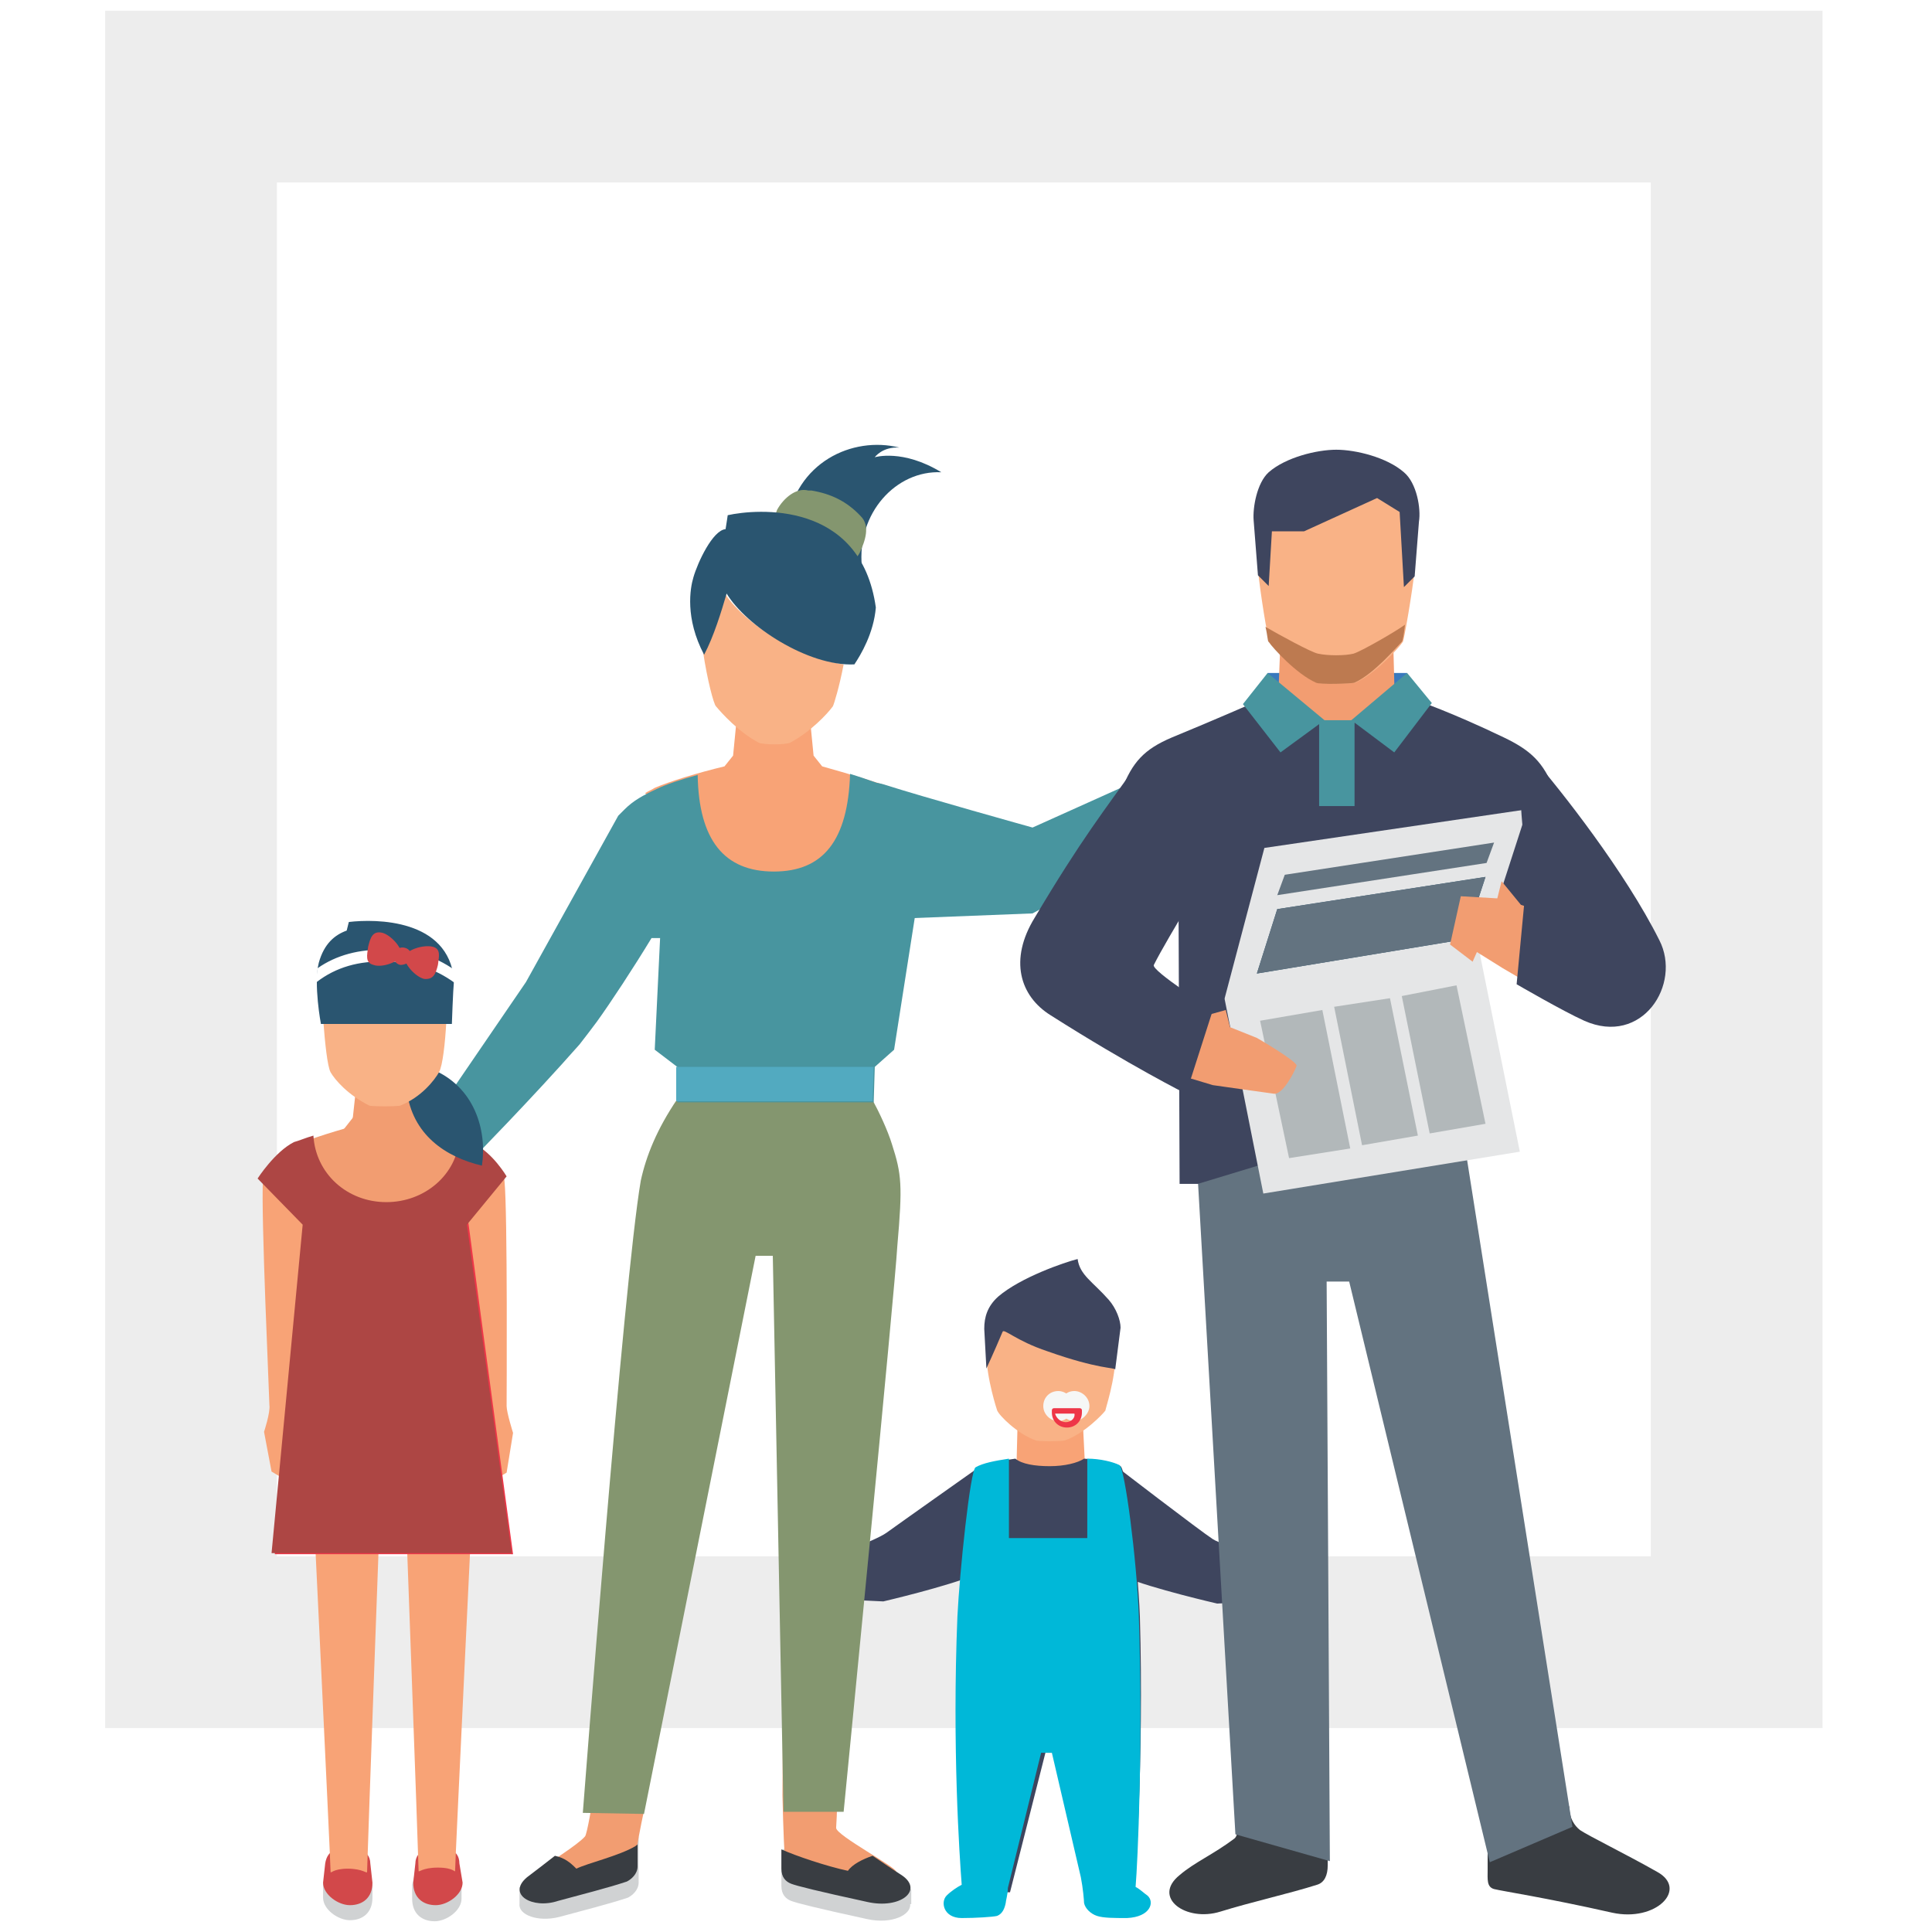 <?xml version="1.0" encoding="utf-8"?>
<!-- Generator: Adobe Illustrator 19.1.0, SVG Export Plug-In . SVG Version: 6.00 Build 0)  -->
<svg version="1.1" id="Layer_1" xmlns="http://www.w3.org/2000/svg" xmlns:xlink="http://www.w3.org/1999/xlink" x="0px" y="0px"
	 viewBox="-309 1711 180 180" style="enable-background:new -309 1711 180 180;" xml:space="preserve">
<style type="text/css">
	.st0{fill:#FFFFFF;}
	.st1{fill:#EDEDED;}
	.st2{fill:#F8A376;}
	.st3{fill:#F9B286;}
	.st4{fill:#3E455E;}
	.st5{fill:#F6F7F6;}
	.st6{fill:#EE3648;}
	.st7{fill:#00B8D8;}
	.st8{fill:#D0D2D3;}
	.st9{fill:#F29D71;}
	.st10{fill:#84966F;}
	.st11{fill:#393D42;}
	.st12{fill:#2A5570;}
	.st13{fill:#48959F;}
	.st14{fill:#52AAC0;}
	.st15{fill:#D2484A;}
	.st16{fill:#AD4644;}
	.st17{fill:#3979BD;}
	.st18{clip-path:url(#SVGID_2_);fill:none;}
	.st19{clip-path:url(#SVGID_4_);fill:none;}
	.st20{fill:#637380;}
	.st21{fill:#BD7A50;}
	.st22{fill:#E5E6E7;}
	.st23{fill:#B2B8BA;}
</style>
<rect x="-309" y="1711" class="st0" width="180" height="180"/>
<g>
	<g>
		<path class="st1" d="M-155.2,1728v128h-128v-128H-155.2 M-139.2,1712h-160v160h160V1712L-139.2,1712z"/>
	</g>
</g>
<g>
	<g>
		<path class="st2" d="M-214.2,1843.8h6.1l0.2,4h-6.4L-214.2,1843.8z"/>
		<path class="st3" d="M-206,1842.4c-0.2,0.3-2,2.2-3.8,2.8c-0.3,0.1-2.5,0.1-2.7,0c-1.7-0.6-3.4-2.3-3.6-2.8c0,0-1-3-1-5.3
			c-0.2-3,1.8-7,6-7.2c0,0,5.7-0.1,0,0l0,0c4.2,0.1,6.2,4.2,6,7.2C-205,1839.4-206.1,1842.5-206,1842.4z"/>
		<path class="st4" d="M-211.4,1836.9c-3-1-4.1-2.2-4.2-1.8c-0.8,1.9-1.5,3.4-1.5,3.4l-0.2-3.7c0-1.1,0.3-2.1,1.3-3
			c2.1-1.8,6.2-3.2,7.4-3.5c0.2,1.5,1.4,2.1,2.9,3.8c0.7,0.8,1.1,1.9,1.1,2.6l-0.5,3.9C-205.1,1838.4-206.6,1838.6-211.4,1836.9z"/>
		<g>
			<g>
				<path class="st4" d="M-196,1854.4c-1.1-0.7-9.3-7-9.3-7s-1.4,9.4,1,10.5c2.6,1.1,8.7,2.5,8.7,2.5l4.2-0.2l1.7-3.6
					C-189.8,1856.4-194.9,1855.1-196,1854.4z M-226.4,1853.8c-1.1,0.8-6.2,2.6-6.2,2.6l1.7,3.6l4.2,0.2c0,0,6-1.4,8.6-2.5
					c2.4-1,0.3-10,0.3-10S-225.3,1853-226.4,1853.8z"/>
			</g>
		</g>
		<path class="st5" d="M-208.9,1840.6c0.7,0,1.4,0.6,1.4,1.4c0,0.7-0.7,1.4-1.4,1.4s-1.4-0.6-1.4-1.4
			C-210.2,1841.2-209.7,1840.6-208.9,1840.6z"/>
		<path class="st5" d="M-210.4,1840.6c0.7,0,1.4,0.6,1.4,1.4c0,0.7-0.6,1.4-1.4,1.4c-0.7,0-1.4-0.6-1.4-1.4
			C-211.8,1841.2-211.2,1840.6-210.4,1840.6z"/>
		<path class="st6" d="M-208.2,1842.4c0-0.2-0.2-0.2-0.2-0.2h-2.4c-0.2,0-0.2,0.2-0.2,0.2c0,0,0,0,0,0.1v0.1c0,0.8,0.6,1.4,1.4,1.4
			c0.8,0,1.4-0.6,1.4-1.4C-208.2,1842.5-208.2,1842.4-208.2,1842.4C-208.2,1842.4-208.2,1842.4-208.2,1842.4z M-209.7,1843.5
			c-0.5,0-0.9-0.4-1-0.8h1.8C-208.8,1843.1-209.2,1843.5-209.7,1843.5z"/>
		<path class="st4" d="M-202.8,1861.6c-0.2-5.3-1.3-13.7-1.8-14c-0.7-0.4-2-0.6-3.4-0.7c-0.6,0.4-1.8,0.7-3.2,0.7s-2.6-0.2-3.2-0.7
			c-1.4,0.2-2.8,0.4-3.6,0.9c-0.5,0.2-1.5,9.8-1.7,13.9c-0.5,13.5,0.4,24.7,0.5,25.6c0,0,2.2,0,3.4,0c0.6,0,0.9,0,0.9,0l3.3-13h1
			l3,13c0,0,2,0,3.3,0c0.6,0,1,0,1,0S-202.4,1875-202.8,1861.6z"/>
		<path class="st7" d="M-202.1,1887.6c-0.3-0.2-0.7-0.6-1.1-0.8c0.2-2.3,0.7-13.4,0.3-25.3c-0.2-5.3-1.3-13.7-1.8-14
			c-0.6-0.3-1.8-0.6-3-0.6v7.4h-7.3v-7.4c-1.3,0.2-2.4,0.4-3.1,0.8c-0.5,0.2-1.5,9.8-1.7,13.9c-0.5,12.2,0.2,22.4,0.4,25
			c-0.4,0.2-1,0.6-1.4,1c-0.6,0.6-0.3,2.1,1.4,2.1c1.3,0,2.9-0.1,3.3-0.2c0.5-0.2,0.7-0.7,0.8-1.2c0-0.2,0.2-0.8,0.2-1.4l3.1-12.6h1
			l2.7,11.6c0.2,1,0.3,2.2,0.3,2.4c0.1,0.5,0.6,1,1.2,1.2c0.6,0.2,1.6,0.2,2.8,0.2C-201.8,1889.6-201.4,1888.2-202.1,1887.6z"/>
	</g>
	<g>
		<g>
			<path class="st2" d="M-225.8,1784.4c-1.8-0.6-4.1-1.3-6.6-2l-0.8-1l-0.5-5.1h-6.5l-0.5,5.1l-0.8,1c-2.5,0.6-5.1,1.4-6.5,2
				c-0.3,0.2-0.6,0.3-0.9,0.5l2.6,2.1l9.2,8.1l9-8.1l2.8-2.2C-225.4,1784.6-225.5,1784.5-225.8,1784.4z"/>
			<path class="st8" d="M-260.6,1888.4L-260.6,1888.4v-1.6l0.8,0.5c1-0.9,2.2-1.7,3.7-2.8c0.4-0.3,1-0.6,1-1.4c2.2-1.1,5.6-1,5.6-1
				s0,3.9,0,4.3c0,0.7-0.6,1.2-1,1.4c-1.8,0.6-4.2,1.2-6.4,1.8C-258.9,1890.1-260.7,1889.4-260.6,1888.4z"/>
			<path class="st8" d="M-230.5,1882.4c0,0.8,0.3,1.4,0.8,1.7c0.6,0.4,2.6,1.8,4.3,2.9h1.3v1.4h-0.1c0.1,1-1.7,1.9-4,1.4
				c-4.6-1-6.6-1.5-7.1-1.7s-0.9-0.6-0.9-1.4c0-0.3,0-3.3,0-3.3S-232.7,1881.2-230.5,1882.4z"/>
			<g>
				<path class="st9" d="M-227.6,1829.6l-3.4,48.7c0,0,0,1.6-0.1,3c0,0.7,5.7,3.7,5.6,4.1c-0.1,0.9-5,1.2-8.6-0.2
					c-1.2-0.5-1.8-1.2-1.8-1.6c-0.1-1-0.2-5.3-0.2-5.3l0.3-48.7H-227.6L-227.6,1829.6z"/>
				<path class="st9" d="M-259.2,1885.5c1.4-1,4-2.6,4.7-3.4c0.2-0.2,0.7-3.3,0.7-3.3l5.8-49.1h7.7c-1.8,10.5-6.3,36.2-8.7,50
					c-0.3,1.4-0.7,3.3-0.8,4.7c-0.1,1.1-3.8,2-5.7,2.1C-256,1886.4-259.7,1885.8-259.2,1885.5z"/>
			</g>
			<path class="st10" d="M-245.9,1813.4l18.2,0.1c0.6,1.1,1.4,2.8,1.8,4.1c0.9,2.8,1,3.8,0.5,9.5c-0.2,3.8-5,52.7-5,52.7h-5.6
				l-1-51.8h-1.6L-249,1880l-5.7-0.1c0,0,3.8-49.6,5.4-58.9C-248.8,1818.7-247.8,1816.2-245.9,1813.4z"/>
			<path class="st11" d="M-230,1885.3c0.4-0.6,1.4-1.1,2.3-1.4c0.9,0.6,1.9,1.3,2.7,1.8c2.1,1.4-0.1,3.2-3.2,2.5
				c-4.6-1-6.6-1.5-7.1-1.7s-0.9-0.6-0.9-1.4c0-0.2,0-1,0-1.8C-234.9,1883.9-231.9,1884.9-230,1885.3z"/>
			<path class="st11" d="M-259.9,1885.9c0.8-0.6,1.7-1.3,2.6-2c0.9,0.2,1.4,0.6,2,1.2c1-0.5,4-1.2,5.5-2.1c0.1-0.1,0.2-0.1,0.2-0.2
				c0,1,0,1.9,0,2.1c0,0.7-0.6,1.2-1,1.4c-1.8,0.6-4.2,1.2-6.4,1.8C-259.4,1888.9-261.8,1887.5-259.9,1885.9z"/>
			<path class="st3" d="M-241.4,1766.4c-0.6,1.4-1.2,3.9-2.1,5.3c0.4,2.7,1,4.9,1.2,5.1c0.5,0.6,2.1,2.4,4,3.4
				c0.5,0.2,2.4,0.2,2.9,0c1.9-1,3.5-2.7,4-3.4c0.1-0.2,0.6-1.8,1-3.9C-234.6,1772.3-239.6,1769.1-241.4,1766.4z"/>
		</g>
		<path class="st12" d="M-235.7,1759.9c0.8-5.8,6.1-8.3,10.5-7.2c-1.6-0.1-2.3,0.9-2.3,0.9s2.6-0.8,6.2,1.4
			c-4.2-0.2-7.9,3.8-7.4,8.8c0.8,9.6-11.7,4.1-9.4,4.6C-239.4,1768.1-236,1762.3-235.7,1759.9z"/>
		<path class="st10" d="M-233.4,1756.7c1.8,0.3,3.3,1,4.6,2.4c0.9,0.9,0.4,2.3-0.1,3.4c-0.6,1.1-1.3,0.9-2.2,0.2
			c-1.3-1-2.7-1.7-4.3-2c-1.1-0.2-1.7-1-1.2-2.2c0.6-1.1,1.8-2.1,2.9-1.8L-233.4,1756.7z"/>
		<path class="st12" d="M-229.4,1772.9c-4.3,0.2-10.1-3.6-11.9-6.6c-0.5,1.7-1.2,4-2.1,5.7c-1.8-3.4-1.3-6.2-1-7.2
			c0.4-1.4,1.8-4.4,3-4.5c0.1-0.6,0.2-1.3,0.2-1.3c2.7-0.6,12.4-1.4,13.8,8.6C-227.6,1770-228.8,1772-229.4,1772.9z"/>
		<path class="st13" d="M-222.1,1788.3c-0.9-2.1-1.7-2.9-3.8-3.8c-0.9-0.4-2.3-0.9-3.9-1.4c-0.2,6.2-2.5,9.1-7.1,9.1
			c-4.6,0-7-2.9-7.1-9c-1.5,0.4-3,0.9-3.8,1.3c-1.3,0.6-2.2,1.1-3,1.9c-0.2,0.2-0.4,0.4-0.6,0.6l-8.6,15.5l-8.2,12l3.2,4.5
			c0,0,5.6-5.7,10-10.7c0.7-0.9,1-1.3,1.6-2.1c1.3-1.8,3.4-5,5.1-7.8h0.8l-0.5,10.4l2.1,1.6v3.3h18.3l0.1-3.3l1.8-1.6l2.1-13.4
			C-223.8,1795.2-221.4,1790.9-222.1,1788.3z"/>
		<polygon class="st14" points="-246,1813.6 -227.7,1813.6 -227.6,1810.4 -246,1810.4 		"/>
		<path class="st13" d="M-226.6,1784.1c3.4,1.1,13.8,4,13.8,4l14.9-6.7l-3.3,8.4l-11.6,6.3l-15.3,0.6
			C-229.2,1792.4-232.2,1782.4-226.6,1784.1z"/>
	</g>
	<g>
		<path class="st2" d="M-262,1821c0.3,3,0.2,20.4,0.2,21c0,0.6,0.6,2.5,0.6,2.5l-0.6,3.7l-1,0.6l-3.8-20.4l0.4-5.1
			C-266.3,1823.2-262.2,1818.6-262,1821z"/>
		<path class="st2" d="M-280.2,1823.1l0.6,5l-3.1,20.6l-1-0.6l-0.7-3.7c0,0,0.6-1.8,0.5-2.5c0-0.6-0.8-17.9-0.6-21
			C-284.5,1818.6-280.2,1823.1-280.2,1823.1z"/>
		<g>
			<g>
				<path class="st8" d="M-266.1,1886.5l-0.2-0.7c0-0.6-0.3-1.2-1-1.2h-2.1c-0.6,0-1,0.6-1,1.2l-0.2,0.8v1.3c0,1.4,0.9,2.1,2.1,2.1
					c1.1,0,2.5-1,2.5-2.1V1886.5z"/>
			</g>
		</g>
		<g>
			<g>
				<path class="st15" d="M-266.2,1884.6c0-0.6-0.3-1.2-1-1.2h-2.1c-0.6,0-1,0.6-1,1.2l-0.2,1.8c0,1.4,0.9,2.1,2.1,2.1
					c1.1,0,2.5-1,2.5-2.1L-266.2,1884.6z"/>
			</g>
		</g>
		<path class="st8" d="M-277.6,1884.5h2.1c0.6,0,1,0.6,1,1.2l0.2,0.9v1.2c0,1.4-0.9,2.1-2.1,2.1c-1.1,0-2.5-1-2.5-2.1v-1.2l0.2-0.9
			C-278.6,1885.1-278.2,1884.5-277.6,1884.5z"/>
		<path class="st15" d="M-277.6,1883.4h2.1c0.6,0,1,0.6,1,1.2l0.2,1.8c0,1.4-0.9,2.1-2.1,2.1c-1.1,0-2.5-1-2.5-2.1l0.2-1.8
			C-278.6,1884-278.3,1883.4-277.6,1883.4z"/>
		<g>
			<g>
				<path class="st2" d="M-264.6,1843.3h-6.6l-0.2,3c0,0,1.4,38.2,1.4,39c0,0.2,0.3-0.3,1.8-0.3s1.6,0.5,1.6,0.3
					c0-0.9,1.9-40.2,1.9-40.2C-264.7,1845.2-264.5,1844.3-264.6,1843.3z M-280.3,1843.3c-0.2,1,0.2,1.8,0.2,1.9
					c0,0,1.9,39.3,1.9,40.2c0,0.2,0.2-0.3,1.6-0.3s1.8,0.5,1.8,0.3c0-0.8,1.4-39,1.4-39l-0.2-3L-280.3,1843.3L-280.3,1843.3
					L-280.3,1843.3z"/>
			</g>
		</g>
		<path class="st6" d="M-283.4,1855.8l3-31.9l1.4,0.9h11.8l1.7-0.9l4.3,31.9H-283.4z"/>
		<path class="st9" d="M-275.7,1811.2h5l0.5,5.5h-6.1L-275.7,1811.2z"/>
		<path class="st9" d="M-270.3,1815.1l1.1,1.4h-8l1.1-1.4H-270.3z"/>
		<path class="st9" d="M-281.4,1817.6c1.4-0.5,4.1-1.4,6.2-1.9h2h2c2.2,0.6,4.9,1.3,6.2,1.9
			C-269.9,1827.2-277.3,1824.5-281.4,1817.6z"/>
		<path class="st16" d="M-261.3,1855.9l-4.2-30.8l3.7-4.5c0,0-1.3-2.2-3-3c-0.4-0.2-0.9-0.4-1.4-0.6c-0.2,3.4-3.2,6-6.8,6
			c-3.7,0-6.6-2.7-6.8-6.2c-0.7,0.2-1.4,0.5-1.8,0.6c-1.8,0.9-3.4,3.4-3.4,3.4l4.2,4.3l-2.9,30.6H-261.3z"/>
		<path class="st12" d="M-268.8,1810.6c4,1.6,5.2,5.7,4.7,9c-3.4-0.8-6.5-2.9-7-7C-270.2,1809.4-271.9,1809.2-268.8,1810.6z"/>
		<path class="st3" d="M-268.1,1810.9c-0.4,0.7-1.6,2.3-3.6,3.1c-0.2,0.1-2.7,0.1-2.9,0c-2-1-3.2-2.4-3.6-3.1
			c-0.6-1.1-0.9-9-0.8-6.3c-0.1-2.4,2.2-3.7,3.5-4.3c0.9-0.4,1.4-0.6,2.1-0.7l0,0h0.1h0.1l0,0c0.6,0,1.4,0.2,2.2,0.7
			c1.3,0.6,3.6,1.9,3.5,4.3C-267.2,1802-267.4,1809.7-268.1,1810.9z"/>
		<path class="st12" d="M-266.9,1806.4h-12.2c0,0-0.7-3.7-0.2-5.7c0.5-1.8,1.5-2.6,2.6-3c0.1-0.4,0.2-0.8,0.2-0.8
			c2.5-0.3,9.3-0.3,9.8,5.4C-266.8,1803.4-266.9,1806.4-266.9,1806.4z"/>
		<path class="st0" d="M-273.1,1799.5c-2.4-0.1-4.6,0.5-6.3,1.7c-0.1,0.4-0.1,0.9-0.1,1.3c1.8-1.4,4-2,6.4-1.9
			c2.4-0.1,4.6,0.6,6.5,2c0-0.2,0-0.5,0.1-0.6c0-0.2-0.1-0.5-0.1-0.6C-268.6,1800-270.7,1799.4-273.1,1799.5z"/>
		<path class="st15" d="M-268.7,1799.2c0.8,0.2,0.6,0.9,0.5,1.7c-0.2,0.8-0.4,1.4-1.3,1.3c-0.8-0.2-1.9-1.4-1.8-2.1
			C-271.1,1799.5-269.6,1799-268.7,1799.2z"/>
		<path class="st15" d="M-274.2,1800.9c-0.8-0.2-0.6-0.9-0.5-1.7c0.2-0.8,0.4-1.5,1.3-1.3c0.8,0.2,1.9,1.4,1.8,2.1
			C-271.8,1800.6-273.4,1801.2-274.2,1800.9z"/>
		<path class="st15" d="M-271.3,1799.3c0.5,0.1,0.7,0.6,0.6,1c-0.1,0.4-0.6,0.6-1,0.6c-0.5-0.1-0.7-0.6-0.6-1
			C-272.2,1799.4-271.7,1799.2-271.3,1799.3z"/>
	</g>
	<g>
		<g>
			<g>
				<rect x="-190.9" y="1773.7" class="st17" width="13" height="3.8"/>
			</g>
		</g>
		<path class="st9" d="M-189.7,1770.7h10.5l0.2,7.5l-5.5,3.3l-5.5-3.3L-189.7,1770.7z"/>
		<path class="st3" d="M-177.2,1764.1c-0.2,2-1,6.6-1.1,6.7c-0.4,0.6-2.6,3-4.4,3.8c-0.2,0.1-3.3,0.2-3.6,0
			c-1.8-0.8-3.9-3.3-4.4-3.8c-0.2-0.2-0.9-4.7-1.1-6.7c-0.1-1.4,0-1.8-0.1-3c-0.1-3,3-4.5,4.6-5.3c2.3-1.1,3.3-1.1,5.6,0
			c1.6,0.8,4.6,2.3,4.6,5.3C-177.2,1762.3-177.1,1762.8-177.2,1764.1z"/>
		<path class="st4" d="M-178.2,1755c-1.6-1.4-4.5-2.1-6.3-2.1s-4.7,0.7-6.3,2.1c-1.1,1-1.5,3.3-1.4,4.5c0.1,1.2,0.4,5.1,0.4,5.1l1,1
			l0.3-5.1h3l6.8-3.1l2.1,1.3l0.4,7l1-1c0,0,0.3-3.9,0.4-5.1C-176.6,1758.4-177,1756-178.2,1755z"/>
		<path class="st11" d="M-193.8,1879.6c0,1.1,0.3,2.3-0.2,2.7c-2,1.5-3.7,2.2-5.1,3.4c-2.6,2.1,0.6,4.4,3.8,3.4
			c2.9-0.9,6.5-1.7,9-2.5c0.7-0.2,1-0.9,1-1.8c0-0.5,0-5.8,0-5.8S-190.8,1878.2-193.8,1879.6z"/>
		<path class="st11" d="M-162.8,1879.3c0,1.1,0.5,1.8,1,2.2c0.9,0.6,4.2,2.2,7.2,3.9c2.9,1.6-0.1,4.7-4.2,3.8
			c-6.2-1.4-10.2-2-11-2.2c-0.7-0.2-0.6-0.9-0.6-1.8c0-0.5,0-4.4,0-4.4S-165.8,1877.9-162.8,1879.3z"/>
		<g>
			<g>
				<g>
					<defs>
						<path id="SVGID_1_" d="M-162.8,1879.3c0,1.1,0.5,1.8,1,2.2c0.9,0.6,4.2,2.2,7.2,3.9c2.9,1.6-0.1,4.7-4.2,3.8
							c-6.2-1.4-10.2-2-11-2.2c-0.7-0.2-0.6-0.9-0.6-1.8c0-0.5,0-4.4,0-4.4S-165.8,1877.9-162.8,1879.3z"/>
					</defs>
					<clipPath id="SVGID_2_">
						<use xlink:href="#SVGID_1_"  style="overflow:visible;"/>
					</clipPath>
					<path class="st18" d="M-162.4,1878.9l8,3.8l-4.5,3l-7.8-3.7L-162.4,1878.9z"/>
				</g>
			</g>
		</g>
		<g>
			<g>
				<g>
					<defs>
						<path id="SVGID_3_" d="M-193.8,1879.6c0,1.1,0.3,2.3-0.2,2.7c-2,1.5-3.7,2.2-5.1,3.4c-2.6,2.1,0.6,4.4,3.8,3.4
							c2.9-0.9,6.5-1.7,9-2.5c0.7-0.2,1-0.9,1-1.8c0-0.5,0-5.8,0-5.8S-190.8,1878.2-193.8,1879.6z"/>
					</defs>
					<clipPath id="SVGID_4_">
						<use xlink:href="#SVGID_3_"  style="overflow:visible;"/>
					</clipPath>
					<path class="st19" d="M-192,1878.9l-8,3.8l4.5,3l7.8-3.7L-192,1878.9z"/>
				</g>
			</g>
		</g>
		<polygon class="st20" points="-173.4,1812.2 -162.5,1881.2 -170.2,1884.5 -183.3,1830.4 -185.4,1830.4 -185.1,1884.4 
			-193.9,1881.9 -197.9,1812.2 		"/>
		<path class="st4" d="M-199.1,1821.3h1.7l25.7-7.8v-17.9l11.4,3.5c0,0-2.3-10.6-3.9-14.5c-1-2.6-2.2-3.7-4.7-4.9
			c-5-2.4-8-3.4-8-3.4s-0.1,0-0.2,0.1c-0.9,1-3.8,2-7.3,2c-3.4,0-6.4-1-7.3-2c-0.1,0-0.1-0.1-0.1-0.1s-4.1,1.8-8,3.4
			c-2.6,1.1-3.7,2.3-4.7,4.9c-1.6,3.8-2.6,7.5-2.6,7.5l7.9,2.5L-199.1,1821.3z"/>
		<path class="st13" d="M-190.9,1773.7l-2.3,2.9l3.5,4.5l4.1-3L-190.9,1773.7z"/>
		<path class="st13" d="M-177.9,1773.7l2.3,2.8l-3.5,4.6l-4-3L-177.9,1773.7z"/>
		<path class="st21" d="M-182.9,1771.9c-0.8,0.2-2.4,0.2-3.3,0c-0.6-0.1-3.7-1.8-4.9-2.5c0.2,0.8,0.2,1.4,0.3,1.4
			c0.4,0.6,2.6,3,4.4,3.8c0.3,0.2,3.4,0.1,3.6,0c1.8-0.8,3.9-3.3,4.4-3.8c0.1-0.1,0.2-0.7,0.3-1.6
			C-178.9,1769.8-182.2,1771.7-182.9,1771.9z"/>
		<path class="st13" d="M-186.1,1778.1h3.3v8h-3.3V1778.1z"/>
		<g>
			<g>
				<g>
					<polygon class="st22" points="-171.1,1800 -166.7,1786.4 -191.2,1790 -194.9,1804 -194.9,1804 -194.9,1804.1 -194.9,1804.1 
						-194.9,1804.1 -191.3,1822.2 -167.4,1818.3 					"/>
				</g>
			</g>
			<g>
				<polygon class="st23" points="-175.8,1816.6 -170.6,1815.7 -173.3,1802.8 -178.4,1803.8 				"/>
				<polygon class="st23" points="-182.1,1817.7 -176.9,1816.8 -179.5,1804 -184.7,1804.8 				"/>
				<polygon class="st23" points="-185.8,1805.1 -191.6,1806.1 -188.9,1818.9 -183.2,1818 				"/>
			</g>
			<path class="st20" d="M-189.3,1792.5l19.5-3l-0.7,1.9l-19.5,3L-189.3,1792.5z"/>
			<path class="st12" d="M-190,1795.7l19.4-3l-1.9,5.8l-19.4,3.2L-190,1795.7z"/>
			<g>
				<g>
					<path id="SVGID_7_" class="st20" d="M-190,1795.7l19.4-3l-1.9,5.8l-19.4,3.2L-190,1795.7z"/>
				</g>
			</g>
		</g>
		<path class="st9" d="M-161.4,1796.9l-0.6,8.4l-7-4.1l-2.4-1.5l-0.4,0.9l-2.1-1.6l1-4.5l3.4,0.2l0.4-1.6l1.8,2.2l1.8,0.6
			L-161.4,1796.9z"/>
		<path class="st4" d="M-166.2,1781.6c2.6,3,8.6,10.6,11.8,17c2.1,4.1-1.6,9.9-7,7.5c-2-0.9-6.3-3.4-6.3-3.4l1-10.6
			C-166.7,1792-168.5,1779-166.2,1781.6z"/>
		<path class="st9" d="M-203,1802.8l-2.8,5l5.8,3.5l2,0.2l2,0.6c0,0,4.9,0.7,5.7,0.8s1.9-2,2.1-2.6c0.1-0.4-3.7-2.6-3.7-2.6l-2.5-1
			l-0.4-1.6l-2.5,0.7l-1.8-0.8L-203,1802.8z"/>
		<path class="st4" d="M-203.2,1782.4c-2.9,4.1-5,6.7-9.4,14.1c-2.4,3.9-1.4,7.3,1.5,9.1c7.4,4.7,12.6,7.3,12.6,7.3l2.5-7.8
			c0,0-5.8-3.7-5.5-4.2c1.3-2.6,5.9-10,5.9-10S-201.3,1779.6-203.2,1782.4z"/>
	</g>
</g>
</svg>
